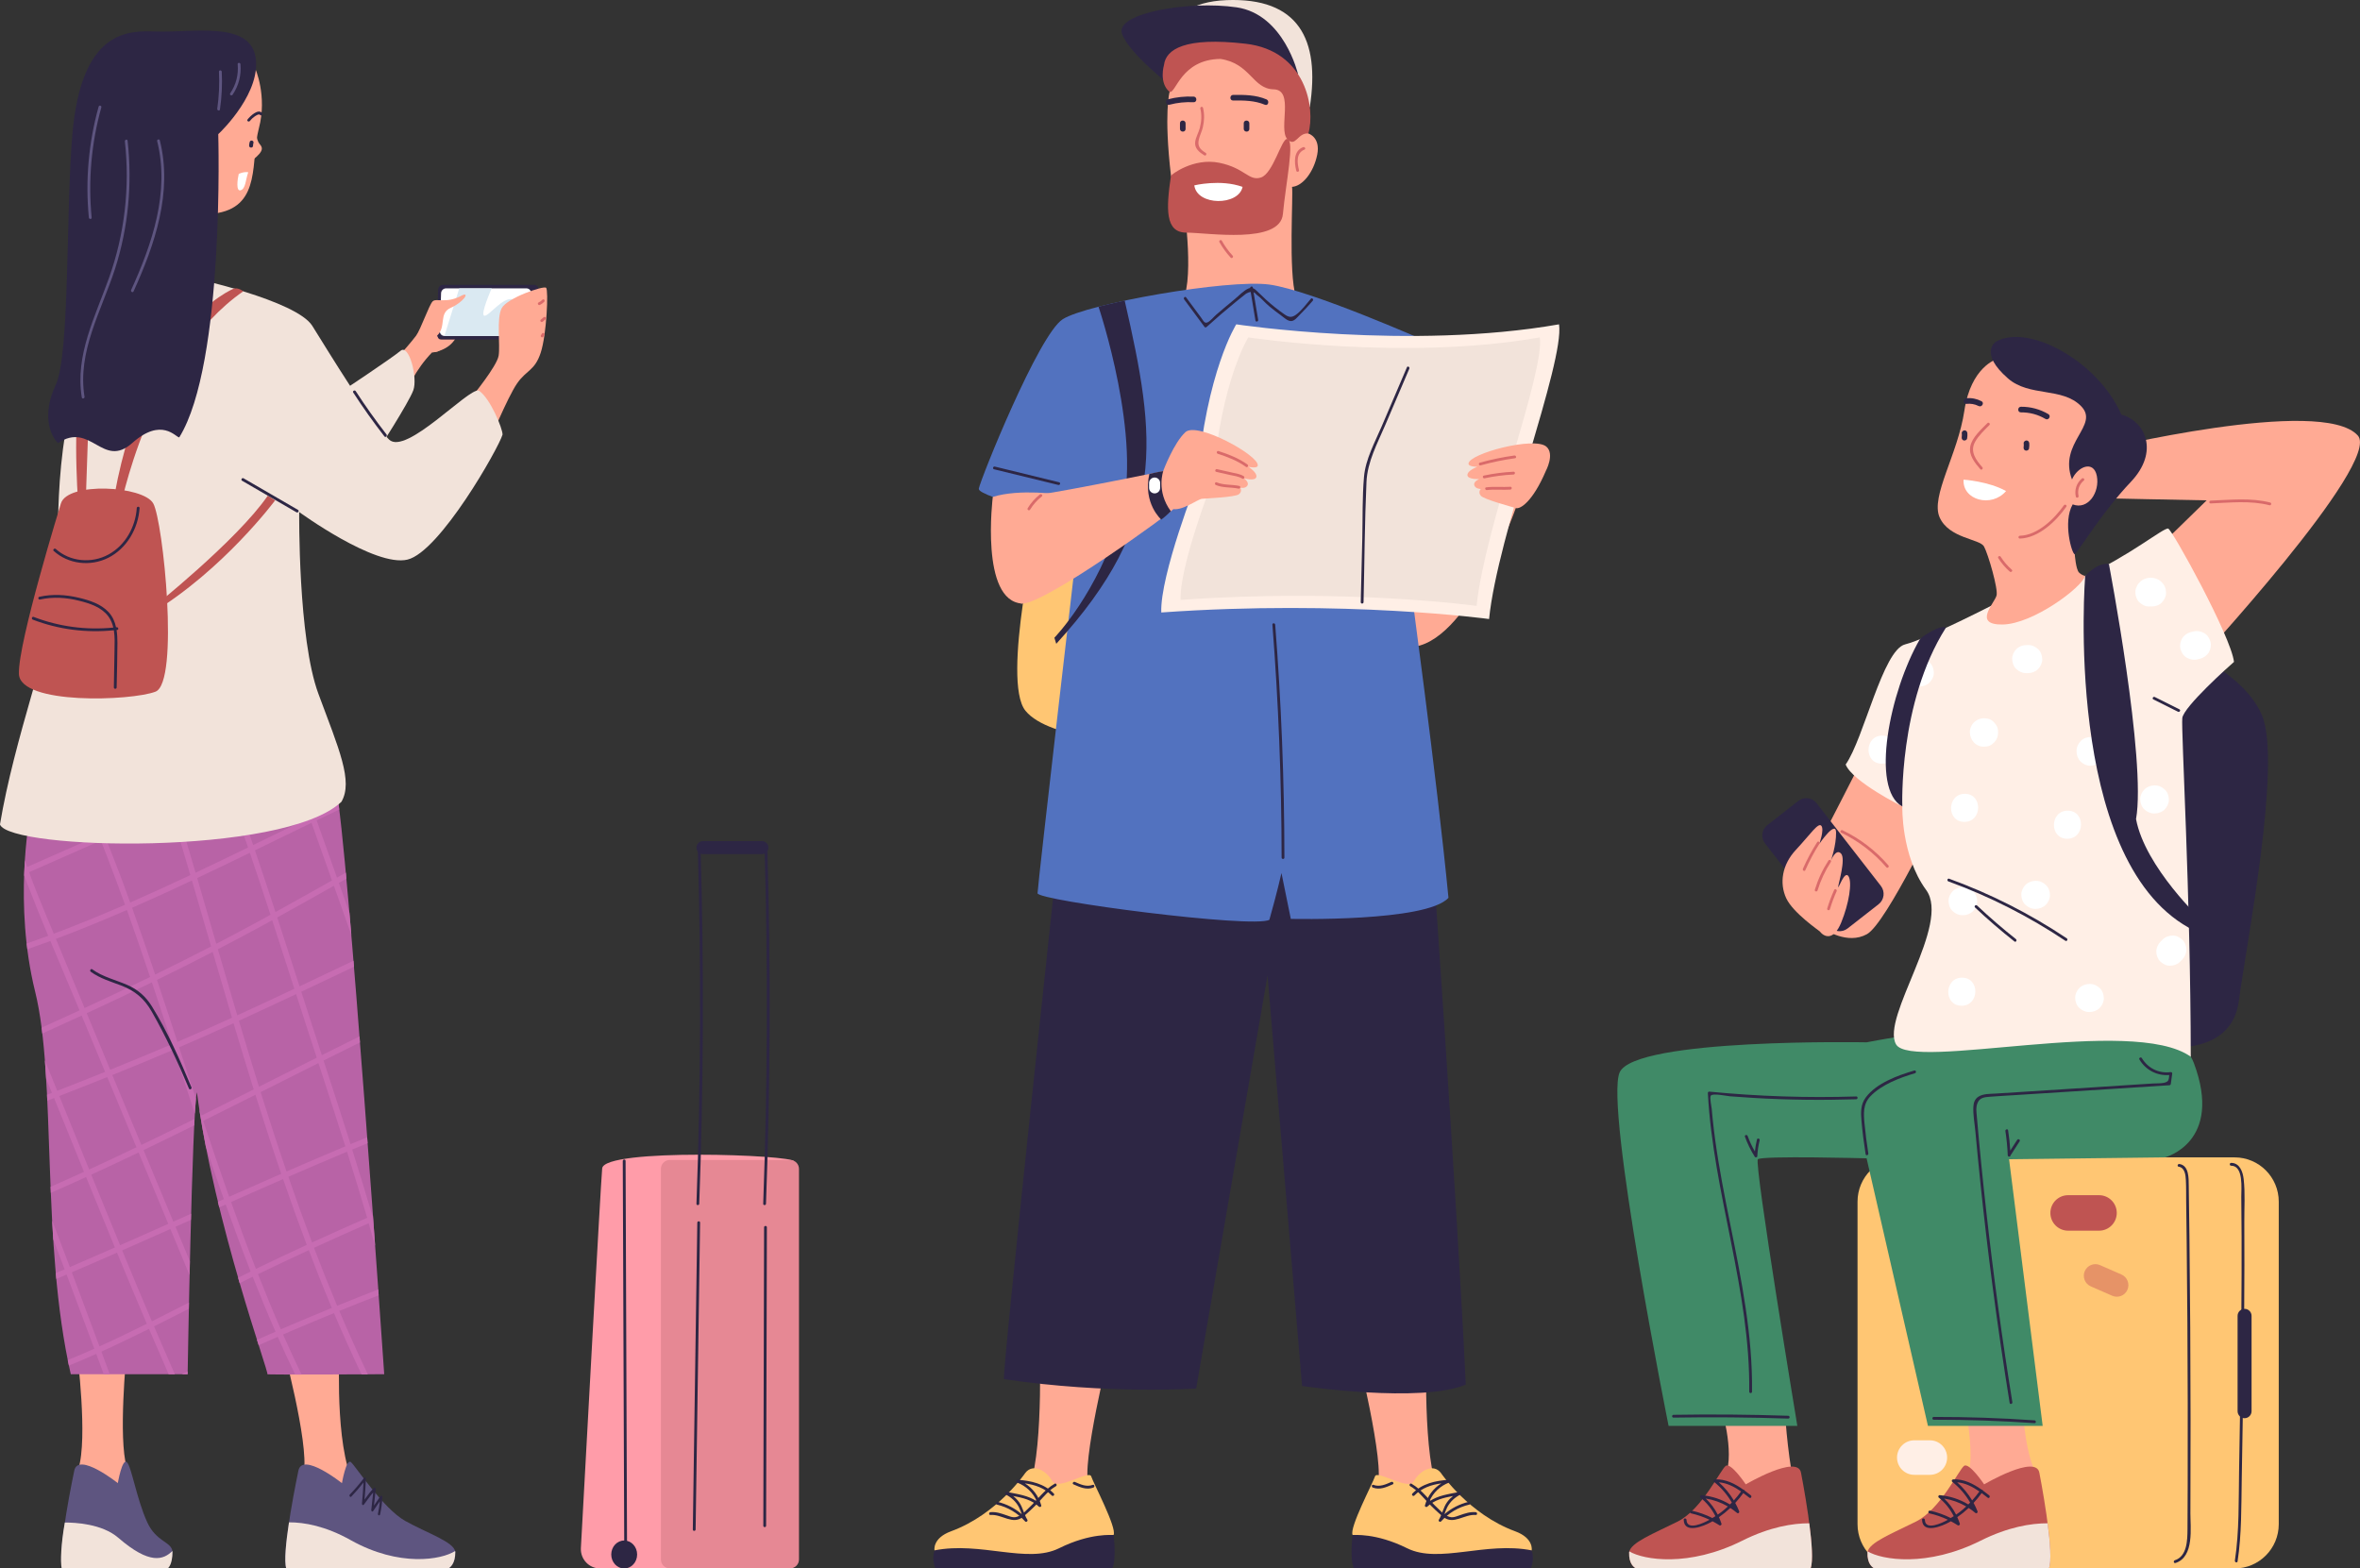 <svg width="322" height="214" viewBox="0 0 322 214" fill="none" xmlns="http://www.w3.org/2000/svg">
<rect x="0" y="0" width="322" height="214" fill="#333333" stroke="none"/>
<g clip-path="url(#clip0_81_4937)">
<path d="M254.447 102.902C254.447 102.902 247.884 115.794 246.773 117.747C245.663 119.704 249.005 126.823 249.005 126.823C249.005 126.823 252.059 128.941 254.731 127.455C257.403 125.973 264.947 110.032 264.947 110.032L254.447 102.902Z" fill="#FFAA94"/>
<path d="M293.855 75.314L301.078 68.268C301.078 68.268 284.681 67.957 284.765 67.91C284.849 67.859 285.515 61.579 285.963 61.491C286.407 61.404 316.787 53.977 321.698 59.417C325.04 63.12 299.265 90.952 299.265 90.952L293.855 75.314Z" fill="#FFAA94"/>
<path d="M295.829 87.728C295.829 87.728 305.851 91.079 308.621 97.589C311.388 104.099 306.426 129.182 305.472 136.554C304.518 143.925 295.832 142.833 295.832 142.833V87.728H295.829Z" fill="#2D2644"/>
<path d="M304.89 157.912H259.468C256.14 157.912 253.443 160.617 253.443 163.955V207.957C253.443 211.294 256.14 214 259.468 214H304.89C308.217 214 310.915 211.294 310.915 207.957V163.955C310.915 160.617 308.217 157.912 304.89 157.912Z" fill="#FFC673"/>
<path d="M268.106 191.55C268.172 191.933 269.57 199.21 268.394 201.601C269.508 205.431 278.034 201.411 278.005 201.313C276.192 198.76 275.872 190.911 275.872 190.911L268.106 191.55Z" fill="#FFAA94"/>
<path d="M243.479 191.966C243.479 191.966 243.861 198.187 244.687 202.017C245.292 205.653 234.283 205.496 235.426 201.221C236.762 198.191 234.756 191.648 234.756 191.648L243.479 191.966Z" fill="#FFAA94"/>
<path d="M254.677 142.213C254.677 142.213 223.016 141.603 220.981 146.327C218.945 151.052 227.664 194.547 227.664 194.547H245.23C245.23 194.547 239.296 158.679 239.845 158.168C240.395 157.657 254.68 158.04 254.68 158.04L263.05 194.547H278.704L274.12 158.168L295.377 157.912C295.377 157.912 303.397 155.871 299.324 145.02C295.25 134.169 254.68 142.213 254.68 142.213H254.677Z" fill="#408A67"/>
<path d="M261.19 146.061C258.947 146.722 256.031 147.77 254.575 149.723C253.843 150.705 253.883 151.782 253.985 152.954C254.116 154.466 254.309 155.973 254.546 157.474C254.586 157.719 254.953 157.624 254.917 157.383C254.706 156.039 254.528 154.688 254.4 153.334C254.269 151.943 254.171 150.643 255.212 149.562C256.737 147.974 259.22 147.039 261.277 146.433C261.514 146.364 261.423 145.991 261.186 146.061H261.19Z" fill="#2D2644"/>
<path d="M239.722 155.477C239.591 156.017 239.496 156.558 239.438 157.109C239.048 156.433 238.717 155.732 238.451 154.995C238.367 154.765 237.996 154.853 238.08 155.086C238.422 156.032 238.859 156.93 239.394 157.781C239.412 157.85 239.463 157.89 239.525 157.901C239.66 157.941 239.816 157.825 239.769 157.682C239.813 156.97 239.918 156.273 240.086 155.579C240.144 155.342 239.776 155.236 239.718 155.477H239.722Z" fill="#2D2644"/>
<path d="M243.992 193.167C238.775 192.992 233.555 192.948 228.334 193.036C228.09 193.039 228.079 193.423 228.327 193.419C233.547 193.331 238.768 193.375 243.985 193.55C244.232 193.558 244.236 193.174 243.992 193.167Z" fill="#2D2644"/>
<path d="M277.594 193.791C273.018 193.47 268.434 193.317 263.847 193.324C263.6 193.324 263.596 193.707 263.84 193.707C268.427 193.7 273.01 193.853 277.586 194.175C277.834 194.193 277.837 193.81 277.594 193.791Z" fill="#2D2644"/>
<path d="M275.227 155.521C274.914 156.01 274.597 156.499 274.284 156.988C274.226 156.065 274.131 155.145 273.989 154.225C273.953 153.98 273.582 154.075 273.618 154.316C273.786 155.415 273.895 156.514 273.938 157.624C273.949 157.868 274.332 157.876 274.321 157.631C274.321 157.616 274.321 157.602 274.321 157.591C274.35 157.576 274.379 157.558 274.401 157.521C274.787 156.919 275.176 156.317 275.562 155.714C275.693 155.506 275.366 155.313 275.234 155.521H275.227Z" fill="#2D2644"/>
<path d="M255.758 214C255.507 213.887 254.742 213.405 254.801 211.798C254.993 210.458 258.099 209.261 261.423 207.6C264.746 205.938 267.273 200.517 267.979 200.005C268.685 199.494 270.717 202.525 270.717 202.525C270.717 202.525 277.786 198.37 278.252 200.94C278.252 200.94 280.404 211.882 279.556 213.996H255.758V214Z" fill="#BF5452"/>
<path d="M255.758 214C255.507 213.887 254.742 213.405 254.801 211.798C254.808 211.755 254.819 211.711 254.83 211.671C256.759 212.835 262.944 213.858 270.222 210.217C274.008 208.323 277.142 207.83 279.381 207.837C279.727 210.477 279.927 213.076 279.556 214H255.754H255.758Z" fill="#F2E3DA"/>
<path d="M271.405 204.022C271.124 203.802 270.844 203.583 270.557 203.375C270.535 203.299 270.455 203.244 270.367 203.24C269.217 202.43 267.965 201.787 266.501 201.842C266.355 201.849 266.221 202.054 266.359 202.167C267.36 202.97 268.179 203.923 268.809 205.011C268.725 205.099 268.634 205.179 268.551 205.263C267.375 204.551 266.068 204.124 264.659 203.996C264.502 203.981 264.39 204.215 264.517 204.321C265.391 205.033 266.079 205.884 266.57 206.866C266.436 206.953 266.294 207.037 266.155 207.118C265.267 206.669 264.335 206.336 263.345 206.114C263.105 206.059 263.003 206.428 263.243 206.482C264.124 206.68 264.961 206.972 265.762 207.351C265.718 207.377 265.678 207.402 265.635 207.428C265.085 207.724 262.675 208.929 262.628 207.366C262.62 207.121 262.238 207.114 262.245 207.359C262.304 209.348 265.005 208.213 265.951 207.691C266.028 207.647 266.101 207.603 266.177 207.559C266.497 207.727 266.81 207.91 267.116 208.107C267.251 208.191 267.448 208.052 267.4 207.895C267.302 207.585 267.182 207.289 267.054 207.001C267.604 206.621 268.121 206.201 268.605 205.745C268.915 205.946 269.217 206.165 269.504 206.409C269.672 206.552 269.89 206.387 269.81 206.183C269.654 205.792 269.475 205.42 269.279 205.058C269.672 204.635 270.036 204.186 270.378 203.715C270.658 203.923 270.935 204.135 271.208 204.35C271.401 204.5 271.594 204.171 271.401 204.022H271.405ZM267.295 206.366C267.164 206.464 267.025 206.555 266.891 206.65C266.476 205.832 265.933 205.095 265.256 204.46C266.334 204.631 267.346 204.996 268.274 205.54C267.961 205.829 267.641 206.11 267.298 206.369L267.295 206.366ZM269.082 204.715C268.532 203.792 267.848 202.963 267.033 202.243C268.157 202.338 269.148 202.857 270.069 203.496C269.763 203.923 269.432 204.328 269.082 204.715Z" fill="#2D2644"/>
<path d="M223.238 214C222.986 213.887 222.222 213.405 222.28 211.798C222.473 210.458 225.578 209.261 228.902 207.6C232.226 205.938 234.752 200.517 235.459 200.005C236.165 199.494 238.196 202.525 238.196 202.525C238.196 202.525 245.266 198.37 245.732 200.94C245.732 200.94 247.884 211.882 247.035 213.996H223.238V214Z" fill="#BF5452"/>
<path d="M223.238 214C222.986 213.887 222.222 213.405 222.28 211.798C222.287 211.755 222.298 211.711 222.309 211.671C224.239 212.835 230.424 213.858 237.701 210.217C241.487 208.323 244.622 207.83 246.861 207.837C247.206 210.477 247.407 213.076 247.035 214H223.234H223.238Z" fill="#F2E3DA"/>
<path d="M238.888 204.022C238.611 203.802 238.327 203.583 238.04 203.375C238.018 203.299 237.938 203.244 237.85 203.24C236.7 202.43 235.448 201.787 233.984 201.842C233.839 201.849 233.704 202.054 233.842 202.167C234.843 202.97 235.663 203.923 236.292 205.011C236.209 205.099 236.118 205.179 236.034 205.263C234.858 204.551 233.551 204.124 232.142 203.996C231.986 203.981 231.873 204.215 232 204.321C232.874 205.033 233.562 205.884 234.053 206.866C233.919 206.953 233.777 207.037 233.638 207.118C232.75 206.669 231.818 206.336 230.828 206.114C230.588 206.059 230.482 206.428 230.726 206.482C231.607 206.68 232.444 206.972 233.245 207.351C233.202 207.377 233.162 207.402 233.114 207.428C232.565 207.724 230.155 208.929 230.107 207.366C230.1 207.121 229.718 207.114 229.725 207.359C229.783 209.348 232.484 208.213 233.431 207.691C233.507 207.647 233.58 207.603 233.657 207.559C233.977 207.727 234.29 207.91 234.596 208.107C234.731 208.191 234.927 208.052 234.88 207.895C234.782 207.585 234.661 207.289 234.534 207.001C235.084 206.621 235.601 206.201 236.085 205.745C236.394 205.946 236.696 206.165 236.984 206.409C237.152 206.552 237.37 206.387 237.29 206.183C237.133 205.792 236.955 205.42 236.758 205.058C237.152 204.635 237.519 204.186 237.858 203.715C238.138 203.923 238.415 204.135 238.688 204.35C238.881 204.5 239.074 204.171 238.881 204.022H238.888ZM234.774 206.366C234.643 206.464 234.505 206.555 234.37 206.65C233.955 205.832 233.413 205.095 232.736 204.46C233.813 204.631 234.825 204.996 235.754 205.54C235.441 205.829 235.12 206.11 234.778 206.369L234.774 206.366ZM236.565 204.715C236.016 203.792 235.331 202.963 234.519 202.243C235.644 202.338 236.635 202.857 237.556 203.496C237.25 203.923 236.919 204.328 236.569 204.715H236.565Z" fill="#2D2644"/>
<path d="M298.861 206.366C298.879 202.174 298.887 197.983 298.883 193.791C298.876 185.408 298.825 177.026 298.727 168.643C298.701 166.357 298.668 164.072 298.636 161.786C298.621 160.771 298.69 159.019 297.358 158.814C297.117 158.778 297.012 159.146 297.256 159.183C298.111 159.314 298.206 160.329 298.242 161.019C298.293 161.969 298.271 162.929 298.282 163.878C298.308 165.718 298.33 167.562 298.352 169.402C298.395 173.086 298.428 176.77 298.45 180.45C298.497 187.818 298.512 195.182 298.49 202.55C298.483 204.584 298.479 206.614 298.464 208.647C298.453 210.119 298.424 212.339 296.732 212.883C296.499 212.959 296.586 213.332 296.823 213.255C299.422 212.419 298.85 208.417 298.858 206.369L298.861 206.366Z" fill="#2D2644"/>
<path d="M306.128 160.873C306.015 159.88 305.592 158.664 304.424 158.664C304.176 158.664 304.173 159.048 304.417 159.048C306.146 159.048 305.793 162.22 305.804 163.294C305.825 165.079 305.836 166.865 305.844 168.654C305.855 172.224 305.844 175.799 305.811 179.37C305.749 186.496 305.625 193.62 305.501 200.747C305.432 204.799 305.538 208.91 304.93 212.93C304.893 213.171 305.261 213.277 305.298 213.032C305.858 209.334 305.8 205.573 305.865 201.845C305.931 197.994 306 194.138 306.058 190.286C306.179 182.44 306.262 174.594 306.215 166.748C306.204 164.816 306.346 162.794 306.128 160.877V160.873Z" fill="#2D2644"/>
<path d="M272.613 82.174C272.613 82.174 262.992 87.154 259.937 87.918C256.883 88.684 254.305 100.791 251.823 104.311C252.776 106.68 259.555 110.032 259.555 110.032C259.555 110.032 259.366 116.735 262.802 121.423C266.239 126.115 256.61 138.788 258.696 142.486C260.785 146.181 291.009 138.499 298.909 144.18C298.887 122 297.576 99.502 297.755 97.969C297.933 96.435 304.136 90.886 304.806 90.309C304.424 86.862 296.404 72.309 295.832 72.119C295.261 71.93 290.455 75.916 284.503 78.567C278.555 81.214 272.617 82.174 272.617 82.174H272.613Z" fill="#FFEFE6"/>
<path d="M256.821 100.364C254.364 100.364 254.291 104.194 256.755 104.194C259.22 104.194 259.286 100.364 256.821 100.364Z" fill="white"/>
<path d="M263.316 90.419L263.221 90.324C262.871 89.973 262.38 89.747 261.881 89.74C261.412 89.732 260.847 89.929 260.523 90.276C260.185 90.638 259.926 91.109 259.941 91.62C259.952 92.124 260.112 92.62 260.476 92.982C260.509 93.014 260.538 93.044 260.571 93.076C260.92 93.427 261.412 93.653 261.91 93.661C262.38 93.668 262.944 93.471 263.268 93.124C263.607 92.763 263.865 92.292 263.851 91.78C263.84 91.277 263.68 90.78 263.316 90.419Z" fill="white"/>
<path d="M272.617 99.769C272.606 99.495 272.537 99.221 272.395 98.984C272.144 98.564 271.732 98.151 271.234 98.056C270.975 98.009 270.749 97.98 270.487 98.009C270.058 98.056 269.694 98.232 269.37 98.52C269.017 98.831 268.758 99.418 268.769 99.9C268.784 100.43 268.958 100.893 269.315 101.295C269.523 101.529 269.872 101.729 270.178 101.817C270.506 101.908 270.837 101.886 271.168 101.832C271.634 101.755 272.126 101.342 272.359 100.944C272.551 100.62 272.653 100.17 272.613 99.772L272.617 99.769Z" fill="white"/>
<path d="M268.085 108.309C265.627 108.309 265.555 112.139 268.019 112.139C270.484 112.139 270.549 108.309 268.085 108.309Z" fill="white"/>
<path d="M278.11 88.597C277.746 88.25 277.284 88.013 276.771 88.013H276.483C275.988 88.013 275.482 88.202 275.125 88.549C274.787 88.874 274.532 89.415 274.543 89.893C274.554 90.389 274.71 90.904 275.078 91.255C275.442 91.602 275.904 91.839 276.418 91.839H276.705C277.2 91.839 277.706 91.649 278.063 91.302C278.402 90.977 278.657 90.437 278.646 89.959C278.635 89.462 278.478 88.947 278.11 88.597Z" fill="white"/>
<path d="M295.486 80.382C295.403 80.046 295.243 79.754 295.006 79.505C294.656 79.071 294.019 78.834 293.481 78.826C292.949 78.819 292.279 79.027 291.933 79.458C291.737 79.633 291.598 79.845 291.518 80.09C291.402 80.309 291.347 80.546 291.351 80.802C291.344 81.273 291.54 81.838 291.886 82.163C292.246 82.503 292.716 82.762 293.226 82.748C293.291 82.748 293.357 82.74 293.422 82.733C293.484 82.74 293.542 82.744 293.597 82.748C294.067 82.755 294.631 82.558 294.955 82.211C295.294 81.849 295.552 81.379 295.537 80.867C295.519 80.707 295.501 80.542 295.483 80.382H295.486Z" fill="white"/>
<path d="M301.599 87.556C301.461 87.074 301.169 86.603 300.714 86.362C300.277 86.129 299.782 86.026 299.291 86.15C299.163 86.183 299.036 86.212 298.909 86.245C298.424 86.366 297.969 86.702 297.718 87.132C297.485 87.531 297.376 88.111 297.507 88.56C297.645 89.042 297.937 89.513 298.392 89.754C298.828 89.988 299.324 90.09 299.815 89.966C299.942 89.933 300.07 89.904 300.197 89.871C300.681 89.75 301.136 89.414 301.388 88.984C301.621 88.586 301.73 88.005 301.599 87.556Z" fill="white"/>
<path d="M286.607 101.138C286.283 100.798 285.745 100.543 285.268 100.554C284.773 100.565 284.259 100.722 283.91 101.091C283.564 101.456 283.327 101.919 283.327 102.434V102.529C283.327 103.026 283.517 103.533 283.862 103.891C284.186 104.23 284.725 104.486 285.202 104.475C285.697 104.464 286.211 104.307 286.56 103.938C286.906 103.573 287.142 103.11 287.142 102.595V102.5C287.142 102.003 286.953 101.496 286.607 101.138Z" fill="white"/>
<path d="M295.388 107.747C295.024 107.4 294.562 107.162 294.049 107.162H293.954C293.459 107.162 292.953 107.352 292.596 107.699C292.257 108.024 292.003 108.564 292.014 109.043C292.024 109.539 292.181 110.054 292.549 110.405C292.913 110.751 293.375 110.989 293.888 110.989H293.983C294.478 110.989 294.984 110.799 295.341 110.452C295.679 110.127 295.934 109.587 295.923 109.108C295.912 108.612 295.756 108.097 295.388 107.747Z" fill="white"/>
<path d="M279.163 120.766C278.798 120.419 278.336 120.182 277.823 120.182H277.728C277.233 120.182 276.727 120.372 276.37 120.719C276.032 121.044 275.777 121.584 275.788 122.062C275.799 122.559 275.955 123.074 276.323 123.424C276.687 123.771 277.149 124.008 277.663 124.008H277.757C278.252 124.008 278.758 123.818 279.115 123.471C279.454 123.147 279.709 122.606 279.698 122.128C279.687 121.631 279.53 121.117 279.163 120.766Z" fill="white"/>
<path d="M267.702 133.392C265.245 133.392 265.172 137.222 267.637 137.222C270.101 137.222 270.167 133.392 267.702 133.392Z" fill="white"/>
<path d="M286.513 134.837C286.149 134.49 285.686 134.253 285.173 134.253H285.078C284.583 134.253 284.077 134.443 283.721 134.79C283.382 135.115 283.127 135.655 283.138 136.133C283.149 136.63 283.305 137.145 283.673 137.495C284.037 137.842 284.5 138.079 285.013 138.079H285.108C285.603 138.079 286.109 137.89 286.465 137.543C286.804 137.218 287.059 136.677 287.048 136.199C287.037 135.703 286.88 135.188 286.513 134.837Z" fill="white"/>
<path d="M297.776 128.233C297.416 127.893 296.946 127.634 296.437 127.649C295.934 127.659 295.439 127.82 295.079 128.185L294.791 128.474C294.442 128.824 294.216 129.317 294.209 129.817C294.201 130.288 294.398 130.854 294.744 131.179C295.104 131.519 295.574 131.778 296.084 131.763C296.586 131.752 297.081 131.592 297.441 131.227L297.729 130.938C298.079 130.588 298.304 130.095 298.312 129.595C298.319 129.124 298.122 128.558 297.776 128.233Z" fill="white"/>
<path d="M269.235 121.628C268.871 121.281 268.409 121.044 267.895 121.044H267.801C267.306 121.044 266.8 121.234 266.443 121.58C266.104 121.905 265.849 122.446 265.86 122.924C265.871 123.421 266.028 123.935 266.395 124.286C266.76 124.633 267.222 124.87 267.735 124.87H267.83C268.325 124.87 268.831 124.68 269.188 124.333C269.526 124.008 269.781 123.468 269.77 122.99C269.759 122.493 269.603 121.978 269.235 121.628Z" fill="white"/>
<path d="M282.119 110.609C279.661 110.609 279.588 114.439 282.053 114.439C284.518 114.439 284.583 110.609 282.119 110.609Z" fill="white"/>
<path d="M272.409 49.015C272.409 49.015 268.911 50.038 268.019 56.036C267.127 62.035 263.374 67.716 264.644 70.59C265.918 73.463 270.116 73.525 270.691 74.547C271.263 75.57 272.664 80.418 272.409 81.251C272.155 82.273 269.1 85.27 273.236 85.208C277.371 85.146 284.055 80.166 284.499 78.571C284.499 78.571 284.117 78.538 283.673 78.125C283.229 77.709 283.083 75.621 283.083 75.621L284.037 70.882C284.037 70.882 290.575 65.902 288.475 60.016C286.374 54.127 281.059 47.46 272.406 49.023L272.409 49.015Z" fill="#FFAA94"/>
<path d="M272.3 46.639C272.3 46.639 269.963 48.139 273.971 51.633C276.902 54.189 281.369 52.783 283.946 55.416C286.524 58.048 280.797 60.396 282.705 65.42C283.469 63.649 285.664 62.74 286.094 64.941C286.524 67.143 284.9 69.633 282.799 68.819C281.416 71.214 282.705 75.665 283.087 75.617C283.611 75.186 286.811 69.874 290.725 65.756C294.638 61.637 292.731 57.475 289.436 56.566C286.287 49.289 276.691 44.054 272.3 46.639Z" fill="#2D2644"/>
<path d="M267.91 65.445C267.91 65.445 271.274 65.653 273.709 66.997C271.729 69.323 267.742 68.246 267.91 65.445Z" fill="white"/>
<path d="M268.43 59.107C268.412 58.903 268.277 58.72 268.055 58.716C267.866 58.716 267.648 58.884 267.666 59.092C267.684 59.268 267.688 59.447 267.659 59.622C267.626 59.826 267.71 60.034 267.924 60.093C268.106 60.144 268.361 60.034 268.394 59.826C268.434 59.585 268.452 59.348 268.43 59.103V59.107Z" fill="#2D2644"/>
<path d="M270.353 54.737C269.708 54.408 269.013 54.262 268.292 54.339C267.808 54.39 267.79 55.156 268.277 55.105C268.867 55.043 269.432 55.127 269.963 55.397C270.4 55.62 270.793 54.963 270.353 54.737Z" fill="#2D2644"/>
<path d="M279.476 56.5C278.329 55.828 277.069 55.489 275.744 55.496C275.253 55.5 275.238 56.267 275.73 56.263C276.935 56.256 278.049 56.551 279.086 57.161C279.508 57.409 279.902 56.752 279.476 56.5Z" fill="#2D2644"/>
<path d="M276.876 60.487C276.858 60.283 276.723 60.1 276.501 60.096C276.312 60.096 276.094 60.264 276.112 60.472C276.13 60.648 276.134 60.827 276.105 61.002C276.072 61.206 276.155 61.414 276.37 61.473C276.552 61.524 276.807 61.414 276.84 61.206C276.88 60.965 276.898 60.728 276.876 60.483V60.487Z" fill="#2D2644"/>
<path d="M271.172 57.727C270.342 58.556 269.082 59.673 268.831 60.885C268.583 62.105 269.457 63.167 270.2 64.018C270.36 64.204 270.636 63.938 270.473 63.751C269.617 62.773 268.74 61.63 269.479 60.294C269.952 59.439 270.749 58.687 271.434 58.001C271.608 57.826 271.343 57.552 271.168 57.727H271.172Z" fill="#D96A6A"/>
<path d="M281.602 68.939C280.302 70.794 278.005 73.032 275.595 73.098C275.351 73.105 275.34 73.489 275.588 73.481C278.15 73.412 280.542 71.112 281.929 69.137C282.071 68.936 281.74 68.742 281.602 68.943V68.939Z" fill="#D96A6A"/>
<path d="M284.055 65.288C283.327 65.894 283.014 66.84 283.229 67.764C283.284 68.005 283.655 67.913 283.6 67.672C283.415 66.873 283.691 66.084 284.321 65.562C284.51 65.405 284.245 65.131 284.055 65.288Z" fill="#D96A6A"/>
<path d="M274.492 77.728C273.902 77.213 273.396 76.625 272.977 75.96C272.846 75.752 272.511 75.935 272.642 76.143C273.076 76.833 273.6 77.454 274.215 77.99C274.401 78.151 274.674 77.888 274.488 77.724L274.492 77.728Z" fill="#D96A6A"/>
<path d="M284.503 78.567C284.503 78.567 281.449 117.013 298.665 126.59C299.458 127.455 300.478 125.637 300.478 125.637C300.478 125.637 292.683 118.36 291.442 111.755C292.873 103.811 287.74 76.957 287.74 76.957C287.74 76.957 286.4 76.588 284.507 78.567H284.503Z" fill="#2D2644"/>
<path d="M259.555 110.032C259.555 110.032 259.002 95.906 265.482 85.672C265.027 85.077 262.227 86.815 261.94 87.224C257.833 94.332 255.161 107.641 259.551 110.032H259.555Z" fill="#2D2644"/>
<path d="M241.128 112.585L245.367 109.272C246.136 108.67 247.25 108.809 247.85 109.581L256.629 120.878C257.228 121.65 257.09 122.767 256.321 123.369L252.082 126.681C251.313 127.283 250.199 127.144 249.599 126.372L240.82 115.075C240.221 114.303 240.359 113.186 241.128 112.585Z" fill="#2D2644"/>
<path d="M248.288 127.075C248.229 126.999 244.633 124.552 243.708 122.544C242.783 120.536 243.104 118.013 245.044 115.94C246.984 113.866 248.098 112.142 248.513 112.683C248.928 113.227 248.226 115.14 248.226 115.14C248.226 115.14 250.487 111.821 250.516 113.577C250.548 115.333 249.817 117.407 249.817 117.407C249.817 117.407 250.487 115.717 251.186 116.451C251.885 117.185 250.803 120.631 250.803 121.015C250.803 121.398 251.662 118.718 252.205 119.547C252.747 120.376 252.267 123.311 251.218 125.867C250.17 128.419 248.892 127.853 248.288 127.079V127.075Z" fill="#FFAA94"/>
<path d="M247.931 114.91C247.192 116.067 246.544 117.276 245.991 118.535C245.892 118.758 246.22 118.955 246.318 118.729C246.872 117.469 247.516 116.261 248.255 115.103C248.386 114.895 248.058 114.702 247.927 114.91H247.931Z" fill="#D96A6A"/>
<path d="M249.475 117.411C248.67 118.652 248.051 119.981 247.618 121.394C247.545 121.631 247.913 121.734 247.986 121.496C248.412 120.113 249.016 118.82 249.806 117.604C249.941 117.396 249.609 117.203 249.478 117.411H249.475Z" fill="#D96A6A"/>
<path d="M250.261 121.409C249.886 122.238 249.569 123.085 249.307 123.954C249.234 124.191 249.602 124.293 249.675 124.056C249.926 123.216 250.232 122.402 250.592 121.602C250.69 121.38 250.366 121.183 250.265 121.409H250.261Z" fill="#D96A6A"/>
<path d="M309.753 68.567C307.114 67.884 304.318 68.202 301.628 68.304C301.384 68.315 301.377 68.695 301.621 68.688C304.275 68.585 307.045 68.264 309.648 68.936C309.884 68.998 309.99 68.629 309.75 68.567H309.753Z" fill="#D96A6A"/>
<path d="M281.991 128.025C276.982 124.677 271.598 121.949 265.94 119.89C265.711 119.806 265.605 120.175 265.838 120.259C271.463 122.307 276.818 125.027 281.798 128.357C282.002 128.492 282.199 128.163 281.991 128.028V128.025Z" fill="#2D2644"/>
<path d="M275.049 128.127C273.218 126.677 271.452 125.151 269.752 123.552C269.574 123.384 269.297 123.651 269.479 123.819C271.204 125.443 272.996 126.988 274.856 128.459C275.049 128.612 275.242 128.28 275.049 128.13V128.127Z" fill="#2D2644"/>
<path d="M297.361 96.779L294.001 95.099C293.783 94.99 293.586 95.318 293.808 95.428C294.929 95.986 296.051 96.549 297.168 97.107C297.387 97.217 297.583 96.888 297.361 96.779Z" fill="#2D2644"/>
<path d="M257.655 118.072C255.911 116.053 253.799 114.435 251.397 113.278C251.178 113.172 250.982 113.501 251.204 113.606C253.577 114.749 255.656 116.341 257.382 118.335C257.542 118.521 257.815 118.254 257.655 118.068V118.072Z" fill="#D96A6A"/>
<path d="M296.142 146.28C294.558 146.488 293.055 145.743 292.239 144.374C292.112 144.162 291.777 144.345 291.904 144.556C292.771 146.01 294.311 146.798 295.974 146.678C295.912 147.284 295.945 147.591 295.246 147.737C294.766 147.835 294.227 147.802 293.739 147.831C292.483 147.912 291.223 147.992 289.968 148.072C287.579 148.226 285.191 148.379 282.803 148.533C280.415 148.686 278.027 148.839 275.639 148.993C274.506 149.066 273.374 149.139 272.246 149.208C271.496 149.255 270.575 149.208 269.919 149.642C269.446 149.956 269.279 150.442 269.25 150.986C269.188 152.1 269.424 153.297 269.526 154.411C269.745 156.795 269.978 159.179 270.225 161.563C270.706 166.156 271.245 170.742 271.845 175.32C272.548 180.695 273.334 186.058 274.197 191.411C274.237 191.655 274.608 191.56 274.568 191.319C273.181 182.732 271.998 174.112 271.03 165.47C270.531 161.037 270.09 156.601 269.705 152.158C269.654 151.563 269.584 151.121 269.792 150.548C270.076 149.759 270.746 149.697 271.485 149.639C272.613 149.548 273.749 149.493 274.878 149.42C277.015 149.285 279.152 149.146 281.289 149.011C286.192 148.697 291.092 148.383 295.996 148.069C296.109 148.062 296.175 147.992 296.189 147.879C296.255 147.408 296.316 146.937 296.382 146.466C296.4 146.331 296.255 146.262 296.145 146.276L296.142 146.28Z" fill="#2D2644"/>
<path d="M253.261 149.599C246.569 149.81 239.875 149.588 233.212 148.941C233.114 148.931 233.012 149.033 233.02 149.131C233.759 162.87 238.837 176.054 238.666 189.877C238.666 190.126 239.045 190.129 239.048 189.885C239.143 182.203 237.614 174.66 236.103 167.164C235.335 163.352 234.574 159.533 234.043 155.678C233.897 154.63 233.769 153.578 233.664 152.527C233.624 152.111 233.584 151.694 233.547 151.278C233.518 150.939 233.242 149.759 233.424 149.493C233.675 149.12 235.586 149.54 236.041 149.577C237.111 149.661 238.182 149.737 239.252 149.799C243.915 150.073 248.59 150.128 253.261 149.982C253.504 149.975 253.512 149.591 253.268 149.599H253.261Z" fill="#2D2644"/>
<path d="M286.4 167.912H282.17C280.837 167.912 279.756 166.828 279.756 165.492C279.756 164.155 280.837 163.071 282.17 163.071H286.4C287.732 163.071 288.813 164.155 288.813 165.492C288.813 166.828 287.732 167.912 286.4 167.912Z" fill="#BF5452"/>
<path d="M288.195 176.792L285.264 175.51C284.467 175.16 284.103 174.229 284.449 173.429C284.798 172.63 285.726 172.264 286.524 172.611L289.454 173.893C290.251 174.243 290.616 175.174 290.27 175.974C289.924 176.774 288.992 177.139 288.195 176.792Z" fill="#E69367"/>
<path d="M263.319 201.225H261.179C259.883 201.225 258.831 200.17 258.831 198.87C258.831 197.57 259.883 196.515 261.179 196.515H263.319C264.615 196.515 265.667 197.57 265.667 198.87C265.667 200.17 264.615 201.225 263.319 201.225Z" fill="#FFEFE6"/>
<path d="M306.251 193.499C305.727 193.499 305.298 193.068 305.298 192.542V179.534C305.298 179.008 305.727 178.577 306.251 178.577C306.776 178.577 307.205 179.008 307.205 179.534V192.542C307.205 193.068 306.776 193.499 306.251 193.499Z" fill="#2D2644"/>
<path d="M58.958 48.077C58.958 48.077 61.225 47.946 62.256 45.993C63.286 44.043 59.325 44.441 59.325 44.441L58.961 48.074L58.958 48.077Z" fill="#FFAA94"/>
<path d="M72.617 46.321H60.206C59.846 46.321 59.565 46.026 59.576 45.66L59.777 39.523C59.788 39.158 60.09 38.862 60.45 38.862H72.861C73.221 38.862 73.505 39.158 73.49 39.523L73.29 45.66C73.279 46.026 72.977 46.321 72.617 46.321Z" fill="#2D2644"/>
<path d="M71.615 45.836H60.639C60.279 45.836 59.995 45.54 60.01 45.175L60.181 40.005C60.192 39.64 60.494 39.344 60.854 39.344H71.83C72.191 39.344 72.475 39.64 72.46 40.005L72.289 45.175C72.278 45.54 71.976 45.836 71.615 45.836Z" fill="white"/>
<path d="M60.636 45.836L62.663 39.344H67.09C67.09 39.344 65.492 42.907 66.071 43.075C66.65 43.243 68.557 40.483 69.977 40.823C71.397 41.162 68.929 45.836 68.929 45.836H60.636Z" fill="#DAE9F2"/>
<path d="M64.247 54.317C64.415 54.091 67.793 49.987 68.033 48.534C68.273 47.081 67.72 43.495 68.437 42.075C69.154 40.655 74.171 38.942 74.513 39.264C74.852 39.585 74.59 45.627 73.778 48.114C72.966 50.6 71.856 50.44 70.552 52.313C69.249 54.186 66.555 60.71 66.621 60.615C66.686 60.52 64.251 54.317 64.251 54.317H64.247Z" fill="#FFAA94"/>
<path d="M54.636 48.344C54.636 48.344 56.147 46.65 56.773 45.799C57.399 44.948 58.532 41.633 59.027 41.122C59.522 40.614 60.898 41.509 63.089 40.275C64.131 39.84 63.202 41.242 61.506 41.995C59.809 42.747 60.945 44.561 59.638 45.799C60.283 47.23 60.65 48.004 58.958 48.077C56.646 50.428 55.474 53.335 55.474 53.335L54.636 48.344Z" fill="#FFAA94"/>
<path d="M45.87 53.868C45.965 53.868 53.511 48.83 54.658 47.858C55.805 46.891 57.021 51.542 56.391 53.255C55.761 54.967 51.505 61.557 51.505 61.557L45.87 53.868Z" fill="#F2E3DA"/>
<path d="M10.517 184.529C10.517 184.529 12.01 196.274 10.696 200.389C14.868 206.074 17.824 203.328 17.289 200.195C16.116 196.19 17.256 184.755 17.256 184.755L10.517 184.529Z" fill="#FFAA94"/>
<path d="M46.289 185.401C46.278 185.723 45.706 199.082 48.786 203.259C45.076 206.851 41.454 200.907 41.454 200.907C42.164 196.774 38.469 183.269 38.469 183.269L46.289 185.401Z" fill="#FFAA94"/>
<path d="M4.037 111.62C4.037 111.62 1.838 123.348 4.787 135.265C7.736 147.185 5.57 169.57 9.658 187.497H25.6C25.6 187.497 26.193 152.03 26.863 149.026C29.233 166.952 36.769 187.402 36.481 187.497C36.19 187.595 52.423 187.497 52.423 187.497C52.423 187.497 47.388 114.14 45.877 107.838C44.367 101.54 4.037 111.617 4.037 111.617V111.62Z" fill="#B863A6"/>
<path d="M25.596 187.501C25.596 187.501 25.596 187.366 25.604 187.114C25.331 187.242 25.054 187.369 24.781 187.501H25.596Z" fill="#C76CB2"/>
<path d="M50.1 155.17C49.343 155.481 48.586 155.791 47.832 156.105C46.627 152.29 45.386 148.489 44.148 144.696C45.801 143.867 47.457 143.045 49.117 142.227C49.096 141.954 49.074 141.683 49.055 141.41C47.337 142.257 45.623 143.107 43.911 143.965C43.456 142.567 42.998 141.169 42.546 139.774C42.062 138.288 41.582 136.798 41.105 135.312C43.507 134.184 45.903 133.041 48.298 131.899C48.276 131.625 48.255 131.355 48.233 131.084C45.779 132.253 43.325 133.421 40.868 134.578C39.86 131.446 38.848 128.31 37.828 125.177C40.413 123.749 42.983 122.304 45.557 120.854C46.351 123.092 47.144 125.327 47.938 127.565C47.85 126.532 47.763 125.524 47.679 124.542C47.199 123.183 46.715 121.829 46.234 120.471C46.576 120.277 46.922 120.084 47.264 119.89C47.239 119.609 47.213 119.332 47.188 119.061C46.784 119.288 46.38 119.518 45.976 119.744C45.684 118.919 45.389 118.094 45.098 117.269C44.465 115.491 43.835 113.709 43.202 111.931C44.232 111.434 45.258 110.941 46.289 110.449C46.252 110.167 46.219 109.905 46.183 109.656C45.102 110.171 44.021 110.69 42.943 111.212C42.306 109.415 41.669 107.623 41.032 105.826C40.762 105.808 40.489 105.797 40.202 105.786C40.883 107.707 41.567 109.627 42.248 111.548C39.678 112.793 37.111 114.045 34.541 115.297C33.583 112.489 32.604 109.693 31.592 106.907C32.204 106.64 32.815 106.381 33.427 106.118C32.51 106.21 31.563 106.319 30.602 106.443C30.609 106.462 30.616 106.48 30.624 106.498C28.356 107.48 26.088 108.466 23.82 109.452C23.627 108.824 23.43 108.199 23.237 107.572C22.979 107.615 22.724 107.663 22.469 107.707C22.68 108.393 22.895 109.079 23.102 109.766C20.117 111.069 17.132 112.373 14.151 113.683C13.626 112.347 13.109 111.007 12.625 109.656C12.381 109.707 12.137 109.762 11.901 109.813C12.403 111.212 12.938 112.595 13.481 113.979C10.223 115.414 6.961 116.845 3.706 118.291C3.6 117.988 3.495 117.685 3.393 117.382C3.353 118.021 3.317 118.707 3.295 119.423C3.44 119.817 3.586 120.212 3.735 120.602C4.645 122.979 5.603 125.338 6.578 127.685C5.603 128.047 4.62 128.394 3.637 128.737C3.666 128.996 3.699 129.255 3.732 129.514C4.784 129.149 5.828 128.777 6.873 128.39C8.191 131.552 9.538 134.699 10.852 137.857C9.13 138.649 7.408 139.434 5.679 140.216C5.712 140.475 5.741 140.745 5.774 141.012C7.565 140.201 9.356 139.387 11.143 138.562C12.21 141.125 13.273 143.684 14.34 146.247C12.166 147.12 9.993 147.978 7.809 148.825C7.248 147.438 6.684 146.05 6.123 144.666C6.185 145.473 6.243 146.298 6.291 147.138C6.557 147.792 6.822 148.449 7.088 149.106C6.862 149.194 6.637 149.278 6.415 149.365C6.429 149.632 6.44 149.898 6.451 150.169C6.76 150.048 7.066 149.935 7.376 149.814C8.737 153.173 10.099 156.532 11.46 159.888C9.946 160.578 8.424 161.26 6.902 161.932C6.913 162.206 6.924 162.476 6.935 162.75C8.544 162.045 10.15 161.326 11.748 160.596C13.051 163.802 14.358 167.007 15.676 170.206C13.63 171.104 11.584 171.998 9.531 172.882C8.73 170.75 7.918 168.625 7.11 166.496C7.154 167.35 7.205 168.208 7.259 169.066C7.78 170.439 8.304 171.812 8.821 173.188C8.417 173.36 8.013 173.532 7.609 173.703C7.63 173.97 7.656 174.233 7.681 174.496C8.151 174.295 8.621 174.101 9.09 173.9C10.357 177.27 11.613 180.644 12.869 184.021C11.668 184.558 10.459 185.073 9.243 185.569C9.294 185.821 9.345 186.069 9.4 186.318C10.652 185.807 11.893 185.274 13.131 184.722C13.473 185.65 13.816 186.577 14.158 187.504H14.977C14.598 186.475 14.22 185.441 13.834 184.412C16.015 183.422 18.177 182.378 20.328 181.312C21.213 183.382 22.112 185.445 23.015 187.508H23.86C22.902 185.336 21.956 183.156 21.02 180.969C22.607 180.177 24.187 179.373 25.764 178.57C25.771 178.289 25.775 178.008 25.782 177.719C24.1 178.577 22.414 179.435 20.722 180.283C19.353 177.066 18.002 173.838 16.666 170.604C18.861 169.636 21.053 168.661 23.248 167.686C24.118 169.782 24.992 171.878 25.862 173.973C25.877 173.353 25.891 172.725 25.906 172.09C25.25 170.52 24.595 168.946 23.943 167.376C24.646 167.062 25.349 166.752 26.048 166.441C26.055 166.16 26.062 165.879 26.07 165.602C25.261 165.959 24.457 166.321 23.649 166.679C22.294 163.426 20.94 160.172 19.586 156.919C21.898 155.809 24.198 154.681 26.495 153.546C26.51 153.243 26.524 152.951 26.539 152.673C24.129 153.867 21.712 155.05 19.291 156.215C17.969 153.038 16.644 149.858 15.323 146.678C18.133 145.546 20.933 144.389 23.721 143.199C24.672 146.116 25.622 149.037 26.579 151.95C26.63 151.121 26.681 150.431 26.732 149.913C25.964 147.573 25.196 145.232 24.435 142.892C26.921 141.826 29.401 140.734 31.865 139.606C32.764 142.622 33.678 145.634 34.614 148.639C32.24 149.833 29.863 151.023 27.486 152.206C27.38 151.888 27.278 151.567 27.173 151.249C27.435 152.969 27.741 154.703 28.075 156.43C28.884 158.829 29.699 161.228 30.54 163.615C30.267 163.736 29.998 163.856 29.724 163.977C29.786 164.229 29.845 164.481 29.907 164.729C30.201 164.598 30.496 164.466 30.795 164.335C31.883 167.405 33.012 170.457 34.199 173.488C33.627 173.769 33.056 174.054 32.484 174.339C32.557 174.587 32.626 174.831 32.699 175.076C33.041 174.904 33.383 174.733 33.729 174.565C33.98 174.444 34.231 174.324 34.479 174.203C34.486 174.225 34.497 174.247 34.505 174.266C35.491 176.763 36.518 179.242 37.592 181.699C36.747 182.064 35.902 182.437 35.058 182.809C35.138 183.061 35.214 183.306 35.291 183.539C36.157 183.156 37.027 182.776 37.897 182.396C38.662 184.131 39.459 185.847 40.278 187.552C40.559 187.552 40.85 187.552 41.145 187.552C40.275 185.741 39.434 183.919 38.622 182.082C39.066 181.889 39.51 181.695 39.954 181.502C41.818 180.706 43.689 179.928 45.568 179.162C46.762 181.977 48.018 184.766 49.328 187.526C49.634 187.526 49.922 187.526 50.191 187.523C48.83 184.664 47.53 181.779 46.296 178.862C48.08 178.136 49.867 177.427 51.662 176.73C51.644 176.467 51.626 176.201 51.604 175.93C49.729 176.661 47.861 177.402 45.997 178.161C44.902 175.543 43.853 172.907 42.841 170.249C45.32 169.11 47.807 167.993 50.304 166.901C50.603 167.927 50.89 168.953 51.178 169.979C51.083 168.639 50.981 167.248 50.876 165.821C50.85 165.832 50.825 165.843 50.799 165.854C49.915 162.841 48.994 159.837 48.051 156.843C48.75 156.551 49.449 156.266 50.151 155.977C50.133 155.711 50.111 155.444 50.093 155.178L50.1 155.17ZM47.115 156.408C44.436 157.533 41.76 158.675 39.095 159.837C37.868 156.248 36.696 152.637 35.56 149.011C38.189 147.689 40.817 146.364 43.449 145.046C44.68 148.825 45.914 152.611 47.115 156.408ZM42.503 112.267C43.056 113.822 43.606 115.374 44.159 116.929L45.295 120.128C42.728 121.573 40.162 123.019 37.584 124.439C36.667 121.628 35.735 118.817 34.785 116.016C37.359 114.768 39.929 113.512 42.503 112.263V112.267ZM36.9 124.812C36.346 125.115 35.793 125.422 35.24 125.725C33.34 126.762 31.428 127.773 29.51 128.766C28.658 125.838 27.81 122.913 26.958 119.992C26.94 119.93 26.921 119.865 26.903 119.803C29.306 118.671 31.701 117.513 34.093 116.352C35.047 119.164 35.983 121.986 36.904 124.812H36.9ZM28.803 129.135C26.273 130.442 23.729 131.716 21.173 132.965C20.15 129.916 19.105 126.878 18.024 123.855C20.762 122.658 23.477 121.409 26.186 120.138C27.063 123.136 27.933 126.137 28.803 129.135ZM30.886 107.21C31.901 110.007 32.885 112.814 33.846 115.633C31.461 116.79 29.076 117.941 26.685 119.069C25.815 116.104 24.937 113.139 24.038 110.182C26.321 109.189 28.603 108.199 30.886 107.21ZM23.325 110.496C24.22 113.461 25.101 116.429 25.971 119.401C23.248 120.682 20.518 121.935 17.766 123.14C17.409 122.154 17.052 121.168 16.688 120.182C15.971 118.247 15.195 116.323 14.431 114.388C17.394 113.085 20.361 111.792 23.325 110.496ZM6.094 124.407C5.355 122.621 4.631 120.825 3.965 119.003C7.226 117.554 10.492 116.119 13.757 114.684C14.063 115.461 14.369 116.239 14.668 117.017C15.49 119.149 16.284 121.292 17.059 123.443C13.845 124.837 10.612 126.17 7.336 127.397C6.924 126.4 6.509 125.403 6.094 124.407ZM7.627 128.101C10.889 126.878 14.114 125.549 17.318 124.158C18.406 127.192 19.451 130.245 20.478 133.304C17.511 134.746 14.533 136.152 11.54 137.536C10.233 134.392 8.93 131.245 7.627 128.101ZM20.034 180.618C17.893 181.681 15.742 182.718 13.572 183.7C12.319 180.326 11.063 176.956 9.8 173.59C11.093 173.035 12.381 172.48 13.67 171.918C14.434 171.586 15.199 171.246 15.963 170.91C17.303 174.156 18.657 177.395 20.034 180.622V180.618ZM22.964 166.982C21.519 167.624 20.074 168.267 18.628 168.909C17.882 169.242 17.132 169.567 16.386 169.895C15.13 166.847 13.881 163.794 12.64 160.738C12.578 160.585 12.516 160.428 12.45 160.275C14.613 159.282 16.764 158.267 18.912 157.241C20.263 160.49 21.613 163.736 22.964 166.985V166.982ZM18.617 156.532C16.473 157.558 14.322 158.573 12.163 159.566C10.805 156.222 9.451 152.878 8.096 149.537C10.281 148.69 12.458 147.828 14.635 146.956L18.617 156.532ZM15.039 145.962C13.969 143.388 12.902 140.814 11.832 138.24C14.806 136.864 17.769 135.466 20.722 134.031C21.02 134.929 21.319 135.827 21.617 136.725C22.247 138.631 22.869 140.544 23.492 142.454C20.685 143.651 17.867 144.816 15.039 145.959V145.962ZM24.206 142.154C23.285 139.332 22.36 136.51 21.417 133.695C23.965 132.454 26.499 131.183 29.022 129.883C29.892 132.877 30.769 135.871 31.654 138.858C29.182 139.986 26.699 141.085 24.206 142.154ZM32.371 138.533C31.479 135.528 30.602 132.523 29.724 129.514C31.687 128.499 33.642 127.466 35.582 126.407C36.103 126.123 36.62 125.838 37.14 125.553C38.156 128.671 39.157 131.789 40.162 134.907C37.639 136.094 35.112 137.273 32.579 138.438C32.51 138.47 32.44 138.5 32.371 138.533ZM32.593 139.27C35.2 138.073 37.803 136.86 40.402 135.637C40.941 137.313 41.483 138.985 42.026 140.661C42.419 141.877 42.816 143.096 43.216 144.312C40.588 145.63 37.963 146.952 35.334 148.274C34.403 145.28 33.492 142.279 32.597 139.27H32.593ZM27.733 152.929C30.11 151.749 32.48 150.559 34.85 149.369C35.983 152.98 37.147 156.576 38.371 160.154C38.181 160.238 37.992 160.318 37.803 160.402C35.622 161.355 33.441 162.319 31.264 163.287C30.049 159.851 28.88 156.397 27.73 152.932L27.733 152.929ZM31.523 164.006C32.408 163.615 33.288 163.217 34.173 162.827C35.655 162.173 37.136 161.52 38.622 160.873C39.656 163.882 40.733 166.876 41.855 169.851C39.532 170.925 37.217 172.009 34.916 173.126C33.736 170.107 32.608 167.062 31.523 164.002V164.006ZM43.271 173.539C43.919 175.186 44.589 176.821 45.273 178.453C43.384 179.227 41.494 180.012 39.616 180.812C39.182 180.998 38.749 181.188 38.316 181.374C37.231 178.884 36.197 176.372 35.2 173.846C37.501 172.728 39.816 171.644 42.135 170.571C42.514 171.56 42.885 172.553 43.274 173.539H43.271ZM50.097 166.157C47.581 167.256 45.073 168.376 42.575 169.523C41.454 166.555 40.384 163.564 39.346 160.559C42.008 159.402 44.672 158.259 47.348 157.138C48.291 160.136 49.212 163.141 50.097 166.157Z" fill="#C76CB2"/>
<path d="M26.128 37.876C26.128 37.876 40.438 40.976 42.615 44.466C44.792 47.957 50.77 57.742 53.082 59.972C55.393 62.2 63.908 52.897 65.328 53.287C66.915 54.353 68.594 58.519 68.568 59.297C68.029 61.137 60.024 75.285 55.597 76.351C51.17 77.417 40.824 69.863 40.824 69.863C40.824 69.863 40.639 87.107 43.445 94.665C46.252 102.223 48.207 106.586 46.587 109.393C38.706 116.856 1.314 115.984 -0.004 112.493C1.904 100.959 7.037 87.104 7.692 81.678C8.348 76.253 6.811 64.912 10.488 51.831C14.165 38.749 23.616 35.843 26.124 37.876H26.128Z" fill="#F2E3DA"/>
<path d="M34.828 9.354C34.828 9.354 36.489 13.1 35.324 17.496C34.162 21.888 35.691 27.96 29.732 29.059C23.772 30.158 18.657 7.609 34.828 9.354Z" fill="#FFAA94"/>
<path d="M10.754 69.889C10.754 69.889 9.833 59.166 10.929 52.962C11.307 53.028 12.265 52.962 12.265 52.962C12.265 52.962 11.649 67.757 11.708 69.889C11.751 70.535 10.754 69.889 10.754 69.889Z" fill="#BF5452"/>
<path d="M34.916 17.299C34.785 17.459 34.985 19.106 35.382 19.592C35.779 20.077 36.179 20.497 34.45 21.852C32.731 22.819 34.919 17.299 34.919 17.299H34.916Z" fill="#FFAA94"/>
<path d="M35.764 15.415C35.211 14.783 34.118 15.86 33.776 16.302C33.623 16.499 33.947 16.697 34.1 16.499C34.282 16.266 34.493 16.061 34.737 15.897C34.894 15.791 35.313 15.488 35.484 15.681C35.644 15.864 35.928 15.598 35.768 15.411L35.764 15.415Z" fill="#2D2644"/>
<path d="M34.071 19.365C34.02 19.533 33.995 19.701 33.991 19.873C33.987 20.216 34.523 20.227 34.526 19.884C34.526 19.752 34.544 19.635 34.581 19.511C34.679 19.179 34.169 19.033 34.068 19.369L34.071 19.365Z" fill="#2D2644"/>
<path d="M32.575 23.728C32.575 23.728 33.245 23.392 33.871 23.502C33.503 24.535 33.525 25.729 32.852 25.956C32.175 26.182 32.389 24.502 32.575 23.728Z" fill="white"/>
<path d="M8.311 68.691C8.311 68.691 2.436 87.684 2.581 91.948C2.727 96.213 17.926 95.632 21.213 94.373C24.5 93.113 22.265 71.115 20.911 68.691C19.56 66.267 9.207 65.716 8.311 68.691Z" fill="#BF5452"/>
<path d="M16.295 69.823C16.295 69.823 20.219 48.76 33.187 39.749C32.513 39.202 31.92 39.37 31.92 39.37C31.92 39.37 19.12 44.386 15.243 69.823C15.024 70.63 16.291 69.823 16.291 69.823H16.295Z" fill="#BF5452"/>
<path d="M20.631 83.065C20.631 83.065 32.327 73.762 36.539 67.625L37.537 68.271C37.537 68.271 30.478 77.768 20.609 83.712C20.485 83.646 20.631 83.065 20.631 83.065Z" fill="#BF5452"/>
<path d="M29.779 18.303C30.322 17.817 35.779 12.439 34.839 7.642C33.9 2.844 26.12 4.484 21.22 4.297C17.387 4.151 11.107 4.151 9.877 18.299C8.97 28.756 9.556 48.34 7.605 52.506C5.654 56.672 6.899 59.483 7.918 60.451C12.407 57.446 14.005 64.036 18.035 60.451C22.065 56.865 23.98 59.677 24.457 59.677C30.707 49.6 29.779 18.299 29.779 18.299V18.303Z" fill="#2D2644"/>
<path d="M40.66 69.568C38.185 68.133 35.709 66.694 33.23 65.259C33.019 65.139 32.815 65.471 33.026 65.591C35.502 67.026 37.977 68.465 40.457 69.9C40.668 70.02 40.872 69.688 40.66 69.568Z" fill="#2D2644"/>
<path d="M26.12 148.346C24.548 144.593 22.862 140.756 20.725 137.309C19.884 135.955 18.818 135.016 17.361 134.381C15.756 133.68 14.02 133.3 12.589 132.253C12.392 132.11 12.188 132.442 12.385 132.585C13.63 133.498 15.101 133.917 16.528 134.461C18.421 135.181 19.688 136.25 20.703 138.025C22.625 141.391 24.282 144.944 25.785 148.529C25.88 148.755 26.222 148.569 26.128 148.343L26.12 148.346Z" fill="#2D2644"/>
<path d="M18.661 69.323C18.494 71.875 17.114 74.379 14.835 75.639C12.498 76.932 9.538 76.636 7.612 74.902C7.434 74.741 7.146 75.007 7.328 75.172C9.312 76.961 12.29 77.341 14.755 76.114C17.299 74.847 18.861 72.112 19.043 69.33C19.061 69.082 18.679 69.075 18.661 69.323Z" fill="#2D2644"/>
<path d="M16.022 87.721C16.022 87.133 15.996 86.537 15.905 85.961C15.934 85.961 15.963 85.957 15.993 85.953C16.236 85.924 16.156 85.548 15.916 85.577C15.891 85.577 15.862 85.581 15.836 85.585C15.669 84.822 15.366 84.106 14.813 83.514C13.768 82.394 12.192 81.897 10.736 81.55C8.977 81.134 7.172 81.024 5.377 81.422C5.133 81.477 5.213 81.853 5.453 81.799C7.248 81.4 9.039 81.528 10.787 81.963C12.25 82.324 13.848 82.839 14.784 84.099C15.126 84.562 15.334 85.081 15.461 85.625C11.741 85.993 8.042 85.497 4.591 84.172C4.365 84.084 4.248 84.456 4.474 84.544C7.991 85.891 11.748 86.373 15.534 85.993C15.68 86.873 15.643 87.808 15.625 88.692C15.596 90.389 15.563 92.091 15.534 93.789C15.53 94.037 15.912 94.044 15.916 93.796C15.953 91.773 16.018 89.743 16.022 87.721Z" fill="#2D2644"/>
<path d="M61.16 214C61.397 213.883 62.125 213.39 62.121 211.751C61.986 210.382 58.317 209.206 55.284 207.512C52.255 205.818 48.513 200.013 47.876 199.491C47.239 198.969 46.656 202.36 46.656 202.36C46.656 202.36 41.232 198.041 40.712 200.666C40.712 200.666 38.345 211.846 39.062 214.004H61.156L61.16 214Z" fill="#5E5580"/>
<path d="M61.16 214C61.397 213.883 62.125 213.39 62.121 211.751C62.117 211.707 62.11 211.663 62.096 211.62C60.264 212.81 54.487 213.854 47.854 210.137C44.403 208.202 41.509 207.698 39.43 207.706C39.022 210.404 38.749 213.058 39.059 214H61.156H61.16Z" fill="#F2E3DA"/>
<path d="M51.913 204.12C51.618 204.555 51.323 204.989 51.025 205.424C51.105 204.671 51.185 203.923 51.269 203.171C51.291 202.985 51.116 202.93 51.018 203.028C50.544 203.474 50.14 204.047 49.736 204.606C49.82 203.667 49.885 202.725 49.925 201.787C49.933 201.63 49.773 201.51 49.674 201.645C49.063 202.448 48.422 203.2 47.741 203.905C47.585 204.069 47.781 204.35 47.941 204.186C48.52 203.587 49.066 202.944 49.594 202.273C49.547 203.233 49.481 204.193 49.387 205.153C49.372 205.318 49.543 205.424 49.638 205.299C50.053 204.748 50.461 204.146 50.916 203.635C50.828 204.434 50.745 205.234 50.657 206.033C50.639 206.19 50.817 206.311 50.908 206.176C51.214 205.727 51.52 205.278 51.826 204.828C51.779 205.394 51.695 205.949 51.571 206.512C51.516 206.756 51.808 206.866 51.862 206.617C52.033 205.836 52.135 205.066 52.172 204.266C52.179 204.116 52.015 203.981 51.92 204.12H51.913Z" fill="#2D2644"/>
<path d="M22.691 214C22.928 213.883 23.532 213.332 23.532 211.693C23.397 210.323 21.337 210.418 20.092 207.702C18.628 204.515 17.933 200.009 17.296 199.487C16.659 198.965 16.076 202.357 16.076 202.357C16.076 202.357 10.652 198.038 10.131 200.663C10.131 200.663 7.765 211.842 8.482 214H22.691Z" fill="#5E5580"/>
<path d="M22.877 214C23.033 213.883 23.514 213.39 23.532 211.751C23.532 211.707 23.525 211.663 23.517 211.62C22.305 212.81 20.445 213.536 16.149 209.82C13.914 207.885 10.204 207.728 8.843 207.735C8.326 210.634 8.224 213.054 8.417 214H22.877Z" fill="#F2E3DA"/>
<path d="M52.739 59.279C51.254 57.369 49.853 55.401 48.535 53.368C48.404 53.163 48.062 53.349 48.193 53.554C49.529 55.617 50.952 57.614 52.456 59.549C52.605 59.742 52.889 59.472 52.739 59.279Z" fill="#2D2644"/>
<path d="M74 40.899C73.851 41.056 73.687 41.173 73.494 41.264C73.268 41.37 73.439 41.71 73.665 41.604C73.887 41.498 74.084 41.356 74.255 41.177C74.43 40.994 74.175 40.717 74 40.899Z" fill="#D96A6A"/>
<path d="M74.178 43.287C74.047 43.397 73.92 43.506 73.789 43.612C73.596 43.773 73.854 44.05 74.044 43.89C74.175 43.78 74.302 43.67 74.433 43.565C74.626 43.404 74.368 43.127 74.178 43.287Z" fill="#D96A6A"/>
<path d="M73.949 45.514C73.902 45.587 73.858 45.664 73.811 45.737C73.68 45.952 74 46.15 74.135 45.934C74.182 45.861 74.226 45.785 74.273 45.712C74.404 45.496 74.084 45.299 73.949 45.514Z" fill="#D96A6A"/>
<path d="M17.409 19.197C17.38 18.953 17.012 19.048 17.038 19.289C17.74 25.583 16.997 31.958 14.871 37.92C13 43.167 10.212 48.486 11.162 54.226C11.202 54.47 11.573 54.376 11.533 54.135C10.517 47.993 13.863 42.352 15.687 36.708C17.507 31.067 18.064 25.083 17.409 19.194V19.197Z" fill="#5E5580"/>
<path d="M21.814 19.165C21.752 18.924 21.384 19.015 21.442 19.256C23.186 26.215 20.758 33.269 17.893 39.567C17.791 39.789 18.119 39.987 18.221 39.76C21.129 33.367 23.579 26.226 21.81 19.165H21.814Z" fill="#5E5580"/>
<path d="M30.256 9.788C30.245 9.544 29.863 9.537 29.874 9.781C29.961 11.475 29.885 13.158 29.641 14.838C29.604 15.079 29.972 15.185 30.009 14.94C30.26 13.228 30.343 11.515 30.256 9.785V9.788Z" fill="#5E5580"/>
<path d="M32.812 8.766C32.79 8.522 32.408 8.514 32.429 8.759C32.557 10.19 32.215 11.537 31.41 12.731C31.272 12.936 31.603 13.129 31.738 12.925C32.571 11.684 32.943 10.256 32.808 8.763L32.812 8.766Z" fill="#5E5580"/>
<path d="M13.459 14.542C12.086 19.471 11.631 24.594 12.123 29.687C12.145 29.928 12.527 29.939 12.505 29.694C12.017 24.63 12.461 19.548 13.827 14.648C13.892 14.411 13.524 14.305 13.459 14.546V14.542Z" fill="#5E5580"/>
<path d="M108.308 158.449L107.744 213.989L81.889 214.004C80.378 214.004 79.177 212.737 79.257 211.221C79.843 200.429 81.944 161.83 82.162 159.417C82.417 156.609 108.33 157.562 108.308 158.453V158.449Z" fill="#FF9CA9"/>
<path d="M107.805 213.989H91.383C90.717 213.989 90.175 213.445 90.175 212.777V159.479C90.175 158.81 90.717 158.266 91.383 158.266H107.805C108.472 158.266 109.014 158.81 109.014 159.479V212.777C109.014 213.445 108.472 213.989 107.805 213.989Z" fill="#E68894"/>
<path d="M104.314 115.688C104.307 115.439 104.689 115.436 104.696 115.68C105.17 131.862 105.108 148.058 104.514 164.236C104.504 164.48 104.125 164.488 104.132 164.243C104.726 148.065 104.787 131.869 104.314 115.688Z" fill="#2D2644"/>
<path d="M95.206 115.688C95.198 115.439 95.581 115.436 95.588 115.68C96.061 131.862 95.999 148.058 95.406 164.236C95.399 164.48 95.016 164.488 95.024 164.243C95.617 148.065 95.679 131.869 95.206 115.688Z" fill="#2D2644"/>
<path d="M95.908 116.538H103.965C104.449 116.538 104.849 116.14 104.849 115.651C104.849 115.166 104.453 114.764 103.965 114.764H95.908C95.424 114.764 95.024 115.162 95.024 115.651C95.024 116.137 95.421 116.538 95.908 116.538Z" fill="#2D2644"/>
<path d="M85.355 158.39L85.515 201.09C85.529 205.109 85.544 209.133 85.562 213.153C85.562 213.401 85.18 213.405 85.18 213.16L85.02 170.461C85.005 166.441 84.991 162.418 84.972 158.398C84.972 158.149 85.355 158.146 85.355 158.39Z" fill="#2D2644"/>
<path d="M104.252 167.456C104.252 167.208 104.635 167.204 104.635 167.449C104.598 181.023 104.565 194.594 104.529 208.169C104.529 208.417 104.147 208.421 104.147 208.176C104.183 194.602 104.216 181.031 104.252 167.456Z" fill="#2D2644"/>
<path d="M95.14 166.821C95.144 166.576 95.526 166.569 95.522 166.814C95.319 180.768 95.115 194.722 94.911 208.68C94.911 208.925 94.525 208.936 94.529 208.688C94.733 194.733 94.936 180.779 95.14 166.821Z" fill="#2D2644"/>
<path d="M83.4 212.094C83.4 213.149 84.19 214.004 85.165 214.004C86.141 214.004 86.931 213.149 86.931 212.094C86.931 211.039 86.141 210.185 85.165 210.185C84.19 210.185 83.4 211.039 83.4 212.094Z" fill="#2D2644"/>
<path d="M158.976 8.215C158.976 8.215 157.542 0.402 167.342 0.018C177.142 -0.365 180.153 5.323 178.711 14.604C173.45 14.823 158.976 8.215 158.976 8.215Z" fill="#F2E3DA"/>
<path d="M159.835 11.888C159.835 11.698 154.109 7.419 153.089 4.611C152.07 1.804 162.23 0.044 168.721 1C175.212 1.957 177.102 10.117 177.102 10.117L159.835 11.884V11.888Z" fill="#2D2644"/>
<path d="M159.58 12.538C159.58 12.538 158.768 15.411 159.769 23.977C161.153 27.423 161.535 28.142 161.535 28.142C161.535 28.142 163.159 39.103 161.011 41.641C161.965 41.783 176.811 40.49 176.811 40.49C175.762 37.091 176.476 26.492 176.286 25.495C177.717 25.412 179.246 23.495 179.723 21.103C180.2 18.708 178.514 18.215 178.514 18.215C178.514 18.215 178.147 12.823 174.426 9.712C170.702 6.601 159.438 5.74 159.584 12.538H159.58Z" fill="#FFAA94"/>
<path d="M159.77 23.98C159.791 23.838 162.824 21.49 166.355 22.209C169.886 22.929 170.363 24.747 172.034 24.221C173.705 23.695 174.852 18.909 175.613 18.956C176.712 19.004 175.424 25.035 175.041 29.201C174.659 33.367 164.779 31.739 161.866 31.739C158.954 31.739 159.1 28.482 159.766 23.984L159.77 23.98Z" fill="#BF5452"/>
<path d="M158.816 8.868C158.816 8.868 158.084 11.293 159.58 12.538C160.439 12.826 161.109 8.102 166.515 8.04C170.622 8.646 170.906 12.125 173.771 12.187C176.636 12.249 174.408 17.518 175.617 18.953C176.763 20.23 177.047 18.058 178.511 18.219C179.497 14.9 178.256 6.922 169.952 5.966C161.648 5.009 159.071 6.732 158.816 8.868Z" fill="#BF5452"/>
<path d="M206.815 69.323C206.815 69.323 200.153 88.225 192.308 88.287C184.463 88.352 186.25 71.565 186.25 71.565C186.25 71.565 206.957 58.016 206.815 69.319V69.323Z" fill="#FFAA94"/>
<path d="M141.822 182.236C141.822 182.236 142.441 197.136 140.541 202.642C140.664 204.299 149.645 204.573 148.564 202.594C147.421 200.104 151.462 183.831 151.462 183.831L141.822 182.236Z" fill="#FFAA94"/>
<path d="M151.943 209.422C151.943 209.422 152.358 212.788 151.753 214H127.635C127.635 214 127.064 212.85 127.508 211.528C127.952 210.203 151.659 207.906 151.946 209.422H151.943Z" fill="#2D2644"/>
<path d="M139.867 200.999C139.867 200.999 136.095 206.599 129.765 208.925C127.176 209.874 127.504 211.532 127.504 211.532C133.806 210.287 140.151 213.398 144.494 211.244C148.837 209.089 151.797 209.473 151.939 209.425C152.416 208.469 149.172 202.342 148.884 201.433C148.597 200.524 144.301 203.445 143.588 202.105C142.87 200.765 140.963 199.52 139.863 201.002L139.867 200.999Z" fill="#FFC673"/>
<path d="M143.901 202.437C142.466 203.266 141.534 204.668 140.329 205.778C140.013 206.07 139.681 206.453 139.317 206.68C138.469 207.216 138.083 207.005 137.322 206.742C136.591 206.486 135.924 206.253 135.142 206.318C134.898 206.34 134.891 206.724 135.134 206.702C136.718 206.57 138.185 208.111 139.579 206.957C140.315 206.351 141.025 205.683 141.676 204.986C142.448 204.164 143.082 203.346 144.075 202.773C144.29 202.649 144.105 202.313 143.893 202.437H143.901Z" fill="#2D2644"/>
<path d="M143.781 203.777C142.459 202.412 140.653 202.028 138.822 201.9C138.593 201.886 138.575 202.203 138.768 202.276C140.009 202.747 140.956 203.66 141.469 204.85C140.268 204.018 138.833 203.857 137.366 203.558C137.166 203.518 137.013 203.803 137.217 203.908C137.974 204.299 138.597 204.847 139.004 205.606C139.175 205.924 139.288 206.263 139.412 206.599C138.466 205.785 137.359 205.212 136.117 204.916C135.881 204.858 135.775 205.227 136.015 205.285C137.53 205.65 138.822 206.417 139.867 207.578C140.009 207.735 140.289 207.538 140.173 207.351C139.696 206.596 139.576 205.694 139.048 204.96C138.815 204.635 138.542 204.358 138.236 204.113C139.514 204.354 140.763 204.628 141.746 205.562C141.877 205.687 142.124 205.577 142.07 205.384C141.706 204.102 140.916 203.065 139.831 202.39C141.2 202.579 142.499 203.007 143.508 204.047C143.679 204.222 143.955 203.96 143.781 203.781V203.777Z" fill="#2D2644"/>
<path d="M149.092 202.594C148.247 202.912 147.446 202.543 146.66 202.196C146.438 202.098 146.241 202.426 146.467 202.525C147.359 202.915 148.226 203.324 149.183 202.963C149.412 202.879 149.321 202.503 149.092 202.591V202.594Z" fill="#2D2644"/>
<path d="M194.663 182.236C194.663 182.236 194.045 197.136 195.945 202.642C195.821 204.299 186.84 204.573 187.921 202.594C189.064 200.104 185.023 183.831 185.023 183.831L194.663 182.236Z" fill="#FFAA94"/>
<path d="M184.547 209.422C184.547 209.422 184.132 212.788 184.736 214H208.854C208.854 214 209.426 212.85 208.981 211.528C208.537 210.203 184.831 207.906 184.543 209.422H184.547Z" fill="#2D2644"/>
<path d="M196.622 200.999C196.622 200.999 200.394 206.599 206.724 208.925C209.313 209.874 208.985 211.532 208.985 211.532C202.683 210.287 196.338 213.398 191.995 211.244C187.652 209.089 184.692 209.473 184.55 209.425C184.073 208.469 187.317 202.342 187.605 201.433C187.892 200.524 192.188 203.445 192.901 202.105C193.619 200.765 195.526 199.52 196.626 201.002L196.622 200.999Z" fill="#FFC673"/>
<path d="M192.588 202.437C194.023 203.266 194.955 204.668 196.16 205.778C196.476 206.07 196.808 206.453 197.172 206.68C198.02 207.216 198.406 207.005 199.167 206.742C199.898 206.486 200.565 206.253 201.347 206.318C201.591 206.34 201.598 206.724 201.355 206.702C199.771 206.57 198.304 208.111 196.91 206.957C196.174 206.351 195.464 205.683 194.813 204.986C194.041 204.164 193.407 203.346 192.414 202.773C192.202 202.649 192.384 202.313 192.596 202.437H192.588Z" fill="#2D2644"/>
<path d="M192.709 203.777C194.03 202.412 195.836 202.028 197.667 201.9C197.896 201.886 197.914 202.203 197.722 202.276C196.48 202.747 195.534 203.66 195.02 204.85C196.222 204.018 197.656 203.857 199.123 203.558C199.323 203.518 199.476 203.803 199.272 203.908C198.515 204.299 197.893 204.847 197.485 205.606C197.314 205.924 197.201 206.263 197.077 206.599C198.024 205.785 199.13 205.212 200.372 204.916C200.608 204.858 200.714 205.227 200.474 205.285C198.959 205.65 197.667 206.417 196.622 207.578C196.48 207.735 196.2 207.538 196.316 207.351C196.793 206.596 196.913 205.694 197.441 204.96C197.674 204.635 197.947 204.358 198.253 204.113C196.975 204.354 195.727 204.628 194.744 205.562C194.613 205.687 194.365 205.577 194.42 205.384C194.784 204.102 195.574 203.065 196.658 202.39C195.29 202.579 193.99 203.007 192.982 204.047C192.811 204.222 192.534 203.96 192.709 203.781V203.777Z" fill="#2D2644"/>
<path d="M187.397 202.594C188.242 202.912 189.043 202.543 189.829 202.196C190.051 202.098 190.248 202.426 190.022 202.525C189.13 202.915 188.264 203.324 187.306 202.963C187.077 202.879 187.168 202.503 187.397 202.591V202.594Z" fill="#2D2644"/>
<path d="M141.695 70.853C141.695 70.853 136.602 92.883 139.911 96.969C143.224 101.054 155.696 101.31 155.696 101.31L158.444 68.567L141.695 70.853Z" fill="#FFC673"/>
<path d="M144.37 116.115C144.37 116.115 136.671 187.599 136.987 188.172C151.244 190.279 163.206 189.45 163.206 189.45L172.944 133.092L177.655 189.1C177.655 189.1 193.884 191.495 199.993 188.91C198.752 162.871 195.22 112.895 195.22 112.895L144.374 116.119L144.37 116.115Z" fill="#2D2644"/>
<path d="M194.58 46.547C194.58 46.547 178.86 39.592 173.196 38.825C167.531 38.059 148.313 41.443 145.004 43.55C141.695 45.657 133.74 65.489 133.547 66.676C133.358 67.866 147.356 71.057 147.356 71.057C147.356 71.057 141.564 120.869 141.564 121.876C141.564 122.884 170.964 126.71 173.192 125.498C174.211 121.924 174.845 119.116 174.845 119.116L176.119 125.37C176.119 125.37 194.638 125.816 197.63 122.497C196.04 106.031 192.304 78.651 192.304 78.651L194.576 46.547H194.58Z" fill="#5272BF"/>
<path d="M143.861 87.012C143.861 87.012 149.78 80.948 152.896 70.48C156.016 60.013 149.882 41.845 149.882 41.845C149.882 41.845 151.913 41.33 153.453 41.016C157.8 59.95 159.325 71.181 144.116 87.841L143.861 87.012Z" fill="#2D2644"/>
<path d="M135.458 67.797C135.458 67.797 133.675 82.025 139.467 82.346C139.783 78.776 144.621 67.479 144.621 67.479C144.621 67.479 139.15 66.647 135.458 67.797Z" fill="#FFAA94"/>
<path d="M163.334 65.566C163.334 65.566 158.266 78.458 158.444 83.566C183.571 81.78 203.171 84.46 203.171 84.46C204.318 72.97 213.481 49.483 212.717 44.251C192.352 47.825 168.678 44.251 168.678 44.251C168.678 44.251 164.604 50.633 163.334 65.57V65.566Z" fill="#FFEFE6"/>
<path d="M165.492 65.456C165.492 65.456 160.916 77.202 161.076 81.853C183.768 80.225 201.471 82.668 201.471 82.668C202.505 72.2 210.784 50.801 210.092 46.033C191.7 49.289 170.32 46.033 170.32 46.033C170.32 46.033 166.643 51.849 165.492 65.456Z" fill="#F2E3DA"/>
<path d="M158.75 64.153C158.75 64.153 160.152 60.425 161.743 58.958C163.334 57.49 171.798 62.148 171.608 63.51C171.576 63.978 170.334 63.689 170.334 63.689C170.334 63.689 171.576 64.478 171.415 65.088C171.255 65.697 169.73 65.266 169.73 65.266C169.73 65.266 170.462 65.767 170.207 66.234C169.952 66.701 169.228 66.548 169.228 66.548C169.228 66.548 169.537 67.034 169.038 67.435C168.536 67.837 164.622 68.001 164.003 68.052C163.385 68.107 161.164 69.882 159.781 69.396C158.397 68.91 158.157 65.982 158.754 64.153H158.75Z" fill="#FFAA94"/>
<path d="M210.9 64.284C210.9 64.284 212.174 61.951 210.98 60.933C209.335 59.527 200.477 61.871 200.368 63.24C200.299 63.7 201.573 63.689 201.573 63.689C201.573 63.689 200.193 64.189 200.215 64.821C200.241 65.449 201.824 65.361 201.824 65.361C201.824 65.361 201.002 65.694 201.151 66.201C201.3 66.712 202.039 66.72 202.039 66.72C202.039 66.72 201.631 67.125 202.035 67.629C202.44 68.133 206.226 69.137 206.819 69.323C207.412 69.509 209.113 68.465 210.904 64.284H210.9Z" fill="#FFAA94"/>
<path d="M191.962 50.115C190.819 52.787 189.68 55.456 188.537 58.129C187.59 60.349 186.316 62.627 186.105 65.066C185.864 67.833 185.937 70.659 185.872 73.434C185.803 76.344 185.73 79.25 185.661 82.16C185.653 82.408 186.036 82.412 186.043 82.167C186.174 76.702 186.196 71.218 186.443 65.756C186.571 62.974 187.94 60.487 189.014 57.972C190.106 55.416 191.198 52.86 192.29 50.304C192.385 50.082 192.057 49.885 191.962 50.111V50.115Z" fill="#2D2644"/>
<path d="M170.199 63.375C168.991 62.506 167.658 61.999 166.253 61.542C166.02 61.466 165.915 61.834 166.151 61.911C167.527 62.357 168.823 62.853 170.007 63.704C170.207 63.846 170.4 63.518 170.199 63.375Z" fill="#D96A6A"/>
<path d="M169.69 64.964C169.209 64.671 168.641 64.599 168.103 64.474C167.418 64.321 166.734 64.164 166.049 64.011C165.809 63.956 165.707 64.325 165.947 64.379C166.544 64.514 167.145 64.65 167.742 64.788C168.325 64.92 168.984 64.982 169.497 65.296C169.708 65.424 169.901 65.095 169.69 64.967V64.964Z" fill="#D96A6A"/>
<path d="M169.085 66.3C168.063 66.081 166.981 66.216 165.998 65.811C165.773 65.716 165.671 66.088 165.896 66.179C166.887 66.588 167.953 66.45 168.984 66.668C169.224 66.72 169.329 66.351 169.085 66.3Z" fill="#D96A6A"/>
<path d="M206.626 62.148C205.035 62.368 203.47 62.693 201.919 63.123C201.682 63.189 201.773 63.562 202.01 63.496C203.557 63.065 205.123 62.74 206.717 62.521C206.961 62.488 206.866 62.116 206.626 62.148Z" fill="#D96A6A"/>
<path d="M206.513 64.361C205.148 64.427 203.801 64.602 202.461 64.887C202.221 64.938 202.312 65.31 202.552 65.259C203.859 64.978 205.174 64.806 206.51 64.744C206.754 64.734 206.761 64.35 206.517 64.361H206.513Z" fill="#D96A6A"/>
<path d="M206.076 66.417C204.973 66.493 203.888 66.355 202.782 66.493C202.538 66.522 202.632 66.895 202.873 66.866C203.95 66.731 205.002 66.873 206.073 66.8C206.317 66.782 206.324 66.398 206.08 66.417H206.076Z" fill="#D96A6A"/>
<path d="M159.708 64.076C159.708 64.076 145.819 66.939 141.618 67.512C137.417 68.085 136.274 82.299 139.47 82.35C142.667 82.401 159.988 69.787 160.086 69.465C160.185 69.14 159.708 64.076 159.708 64.076Z" fill="#FFAA94"/>
<path d="M178.857 40.761C178.245 41.469 177.561 42.429 176.789 42.966C176.203 43.371 175.817 43.28 175.256 42.893C174.805 42.579 174.368 42.254 173.938 41.911C173.116 41.257 172.347 40.549 171.601 39.808C171.39 39.599 171.19 39.406 170.953 39.322C170.949 39.293 170.942 39.26 170.939 39.231C170.899 39.001 170.567 39.074 170.567 39.289C170.502 39.3 170.436 39.322 170.363 39.351C169.646 39.654 168.987 40.399 168.387 40.885C167.564 41.556 166.752 42.239 165.947 42.933C165.598 43.236 165.157 43.798 164.753 43.984C164.313 44.185 164.145 43.692 163.876 43.331C163.195 42.414 162.518 41.494 161.837 40.578C161.692 40.381 161.419 40.647 161.564 40.844C162.493 42.1 163.425 43.356 164.353 44.612C164.415 44.696 164.553 44.678 164.622 44.616C165.937 43.433 167.276 42.276 168.649 41.158C168.922 40.936 169.198 40.713 169.475 40.494C169.661 40.348 169.843 40.202 170.028 40.056C170.254 39.928 170.458 39.851 170.644 39.83L171.295 43.733C171.335 43.977 171.707 43.882 171.667 43.641L171.037 39.873C171.186 39.932 171.321 40.038 171.434 40.195C172.049 40.626 172.577 41.29 173.156 41.772C173.68 42.21 174.222 42.63 174.779 43.028C175.143 43.287 175.686 43.838 176.188 43.806C176.647 43.773 176.989 43.298 177.284 43.006C177.921 42.374 178.529 41.717 179.111 41.038C179.272 40.852 179.006 40.574 178.846 40.764L178.857 40.761Z" fill="#2D2644"/>
<path d="M141.877 67.465C141.214 67.987 140.657 68.615 140.22 69.338C140.093 69.549 140.42 69.743 140.548 69.531C140.97 68.837 141.502 68.239 142.142 67.738C142.335 67.585 142.07 67.311 141.877 67.465Z" fill="#D96A6A"/>
<path d="M173.989 85.231C173.971 84.986 173.589 84.979 173.607 85.223C174.433 95.797 174.852 106.4 174.863 117.006C174.863 117.254 175.245 117.258 175.245 117.013C175.234 106.407 174.816 95.804 173.989 85.231Z" fill="#2D2644"/>
<path d="M144.505 65.8C141.582 65.088 138.655 64.372 135.732 63.66C135.495 63.602 135.389 63.97 135.63 64.029C138.553 64.741 141.48 65.456 144.403 66.168C144.64 66.227 144.745 65.858 144.505 65.8Z" fill="#2D2644"/>
<path d="M162.864 13.184C161.681 13.126 160.52 13.246 159.373 13.545C158.896 13.67 159.078 14.414 159.555 14.29C160.64 14.005 161.732 13.892 162.853 13.947C163.345 13.973 163.359 13.206 162.868 13.18L162.864 13.184Z" fill="#2D2644"/>
<path d="M172.795 13.556C171.346 12.947 169.799 12.928 168.252 12.947C167.76 12.954 167.746 13.717 168.237 13.713C169.726 13.695 171.193 13.706 172.588 14.294C173.039 14.484 173.243 13.746 172.795 13.556Z" fill="#2D2644"/>
<path d="M160.996 16.813V17.58C160.996 18.073 161.761 18.087 161.761 17.595V16.828C161.761 16.335 160.996 16.32 160.996 16.813Z" fill="#2D2644"/>
<path d="M169.697 16.813V17.58C169.697 18.073 170.462 18.087 170.462 17.595V16.828C170.462 16.335 169.697 16.32 169.697 16.813Z" fill="#2D2644"/>
<path d="M162.951 25.291C162.951 25.291 166.534 24.411 169.537 25.499C169.013 28.091 163.319 28.117 162.951 25.291Z" fill="white"/>
<path d="M164.506 20.858C163.741 20.384 163.352 19.964 163.574 19.015C163.705 18.463 163.982 17.941 164.113 17.383C164.324 16.488 164.356 15.612 164.145 14.717C164.087 14.476 163.719 14.568 163.774 14.809C163.985 15.71 163.934 16.554 163.705 17.448C163.545 18.073 163.166 18.701 163.075 19.336C162.944 20.234 163.625 20.764 164.313 21.191C164.52 21.322 164.717 20.99 164.506 20.862V20.858Z" fill="#D96A6A"/>
<path d="M177.797 20.077C176.468 20.599 176.578 22.154 176.865 23.297C176.923 23.538 177.295 23.447 177.237 23.206C176.989 22.22 176.818 20.869 177.983 20.413C178.212 20.322 178.027 19.989 177.801 20.077H177.797Z" fill="#D96A6A"/>
<path d="M168.186 34.886C167.615 34.265 167.123 33.59 166.712 32.852C166.592 32.637 166.257 32.819 166.377 33.035C166.807 33.798 167.32 34.506 167.913 35.149C168.081 35.331 168.354 35.065 168.186 34.882V34.886Z" fill="#D96A6A"/>
<path d="M158.714 64.277C158.714 64.277 157.724 67.012 159.755 69.757C158.889 70.59 158.444 70.893 158.444 70.893C158.444 70.893 155.918 68.68 156.817 64.664C158.128 64.354 158.717 64.277 158.717 64.277H158.714Z" fill="#2D2644"/>
<path d="M157.538 67.318C157.123 67.318 156.784 66.979 156.784 66.563V65.905C156.784 65.489 157.123 65.15 157.538 65.15C157.953 65.15 158.291 65.489 158.291 65.905V66.563C158.291 66.979 157.953 67.318 157.538 67.318Z" fill="white"/>
</g>
<defs>
<clipPath id="clip0_81_4937">
<rect width="322" height="214" fill="white"/>
</clipPath>
</defs>
</svg>

